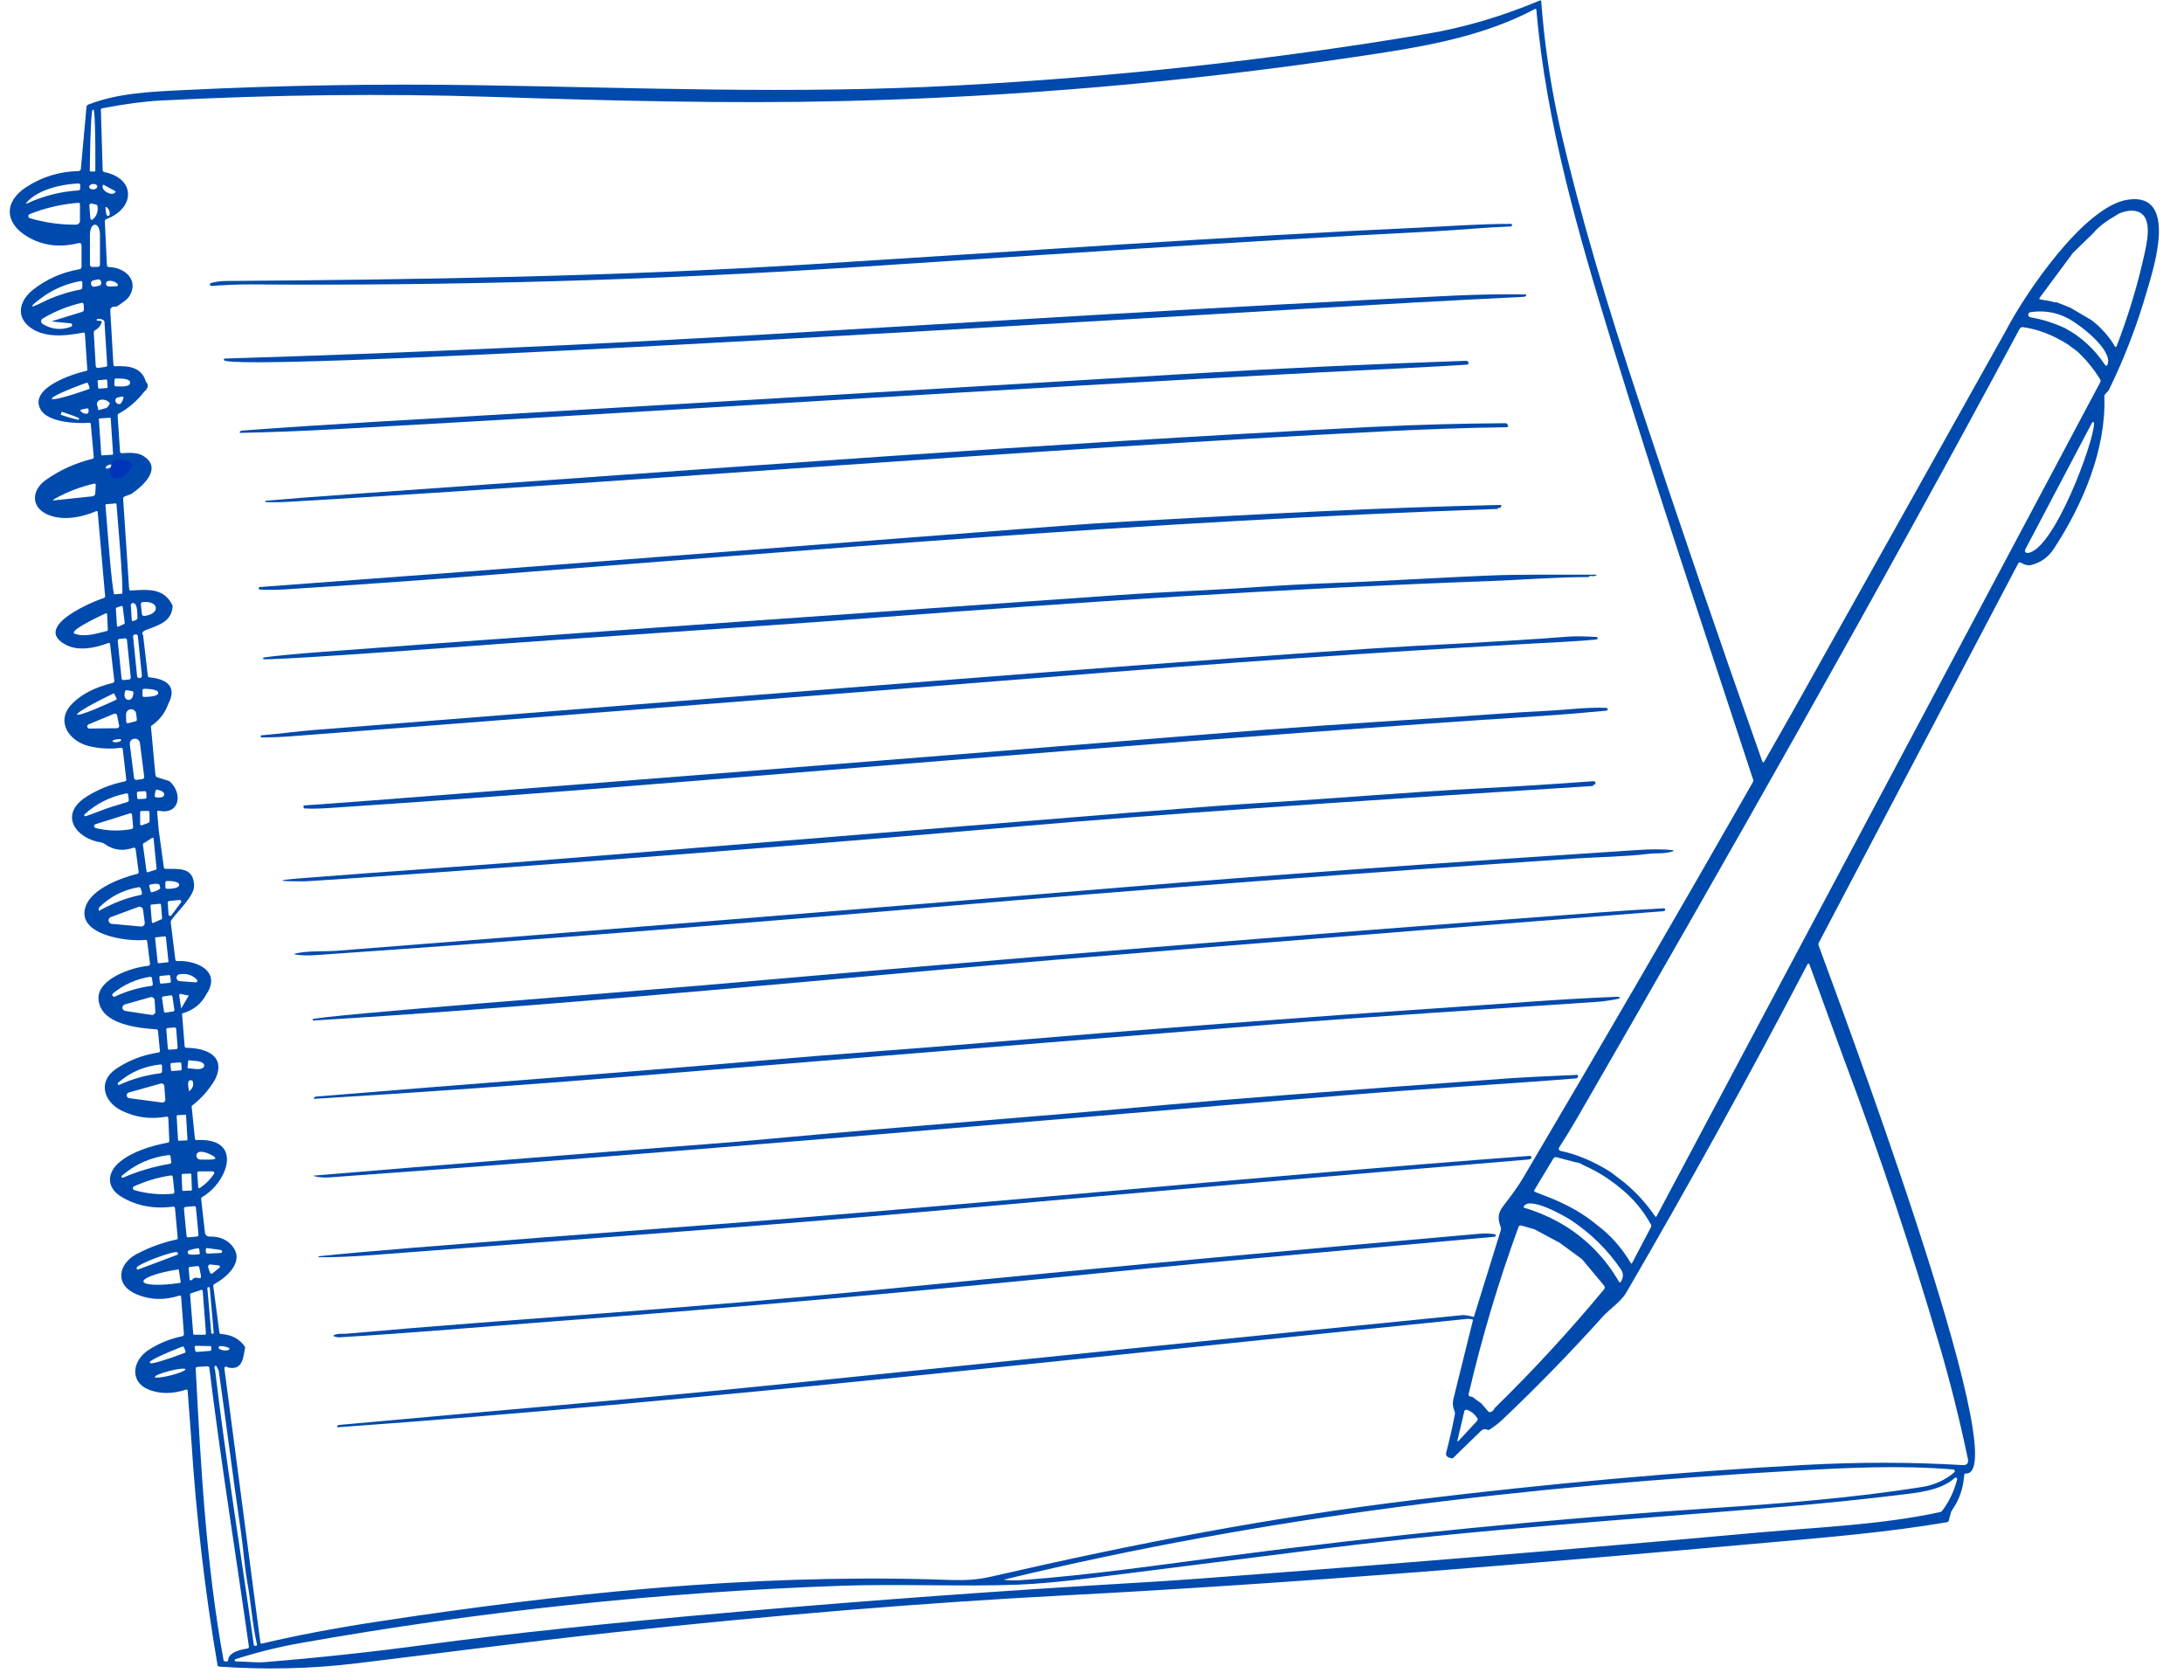 <svg xmlns="http://www.w3.org/2000/svg" xmlns:xlink="http://www.w3.org/1999/xlink" width="368" zoomAndPan="magnify" viewBox="0 0 276 212.25" height="283" preserveAspectRatio="xMidYMid meet" version="1.0"><defs><clipPath id="54d19f69c3"><path d="M 1 0 L 273 0 L 273 210.754 L 1 210.754 Z M 1 0 " clip-rule="nonzero"/></clipPath><clipPath id="67ffebf277"><path d="M 13.922 58.035 L 16.781 58.035 L 16.781 60.465 L 13.922 60.465 Z M 13.922 58.035 " clip-rule="nonzero"/></clipPath><clipPath id="d0ed1471d4"><path d="M 16.781 58.867 C 15.508 60.887 14.312 60.512 14.016 60.137 C 13.789 59.691 14.016 58.492 14.387 58.195 C 14.762 57.82 16.406 58.27 16.406 58.27 " clip-rule="nonzero"/></clipPath></defs><g clip-path="url(#54d19f69c3)"><path fill="#004aad" d="M 268.855 25.238 C 263.383 26.105 255.938 37.059 253.461 41.84 L 226.535 89.941 L 222.98 96.191 C 222.867 96.395 222.77 96.387 222.691 96.168 C 217.352 81.086 212.152 65.902 207.098 50.609 C 203.164 38.695 199.77 27.566 197.082 15.855 C 195.934 10.668 195.164 5.449 194.773 0.195 C 194.766 0.059 194.695 0.02 194.574 0.07 C 189.805 2.078 185.016 3.484 180.207 4.297 C 160.895 7.547 141.141 9.715 120.938 10.801 C 99.957 11.926 80.363 11.062 60.09 10.762 C 47.801 10.574 35.52 10.781 23.246 11.383 C 18.852 11.594 14.895 11.77 11.176 13.207 C 11.023 13.266 10.938 13.375 10.926 13.539 L 10.219 21.34 C 10.203 21.5 10.07 21.621 9.914 21.621 C 7.523 21.668 5.324 22.34 3.32 23.641 C 0.48 25.48 0.555 28.18 3.469 29.91 C 5.379 31.039 7.512 31.312 9.875 30.73 C 10.16 30.66 10.305 30.773 10.305 31.07 L 10.305 33.727 C 10.305 33.871 10.203 33.992 10.059 34.016 C 7.863 34.402 5.914 35.258 4.211 36.582 C 2.637 37.809 1.906 39.754 3.617 41.215 C 5.434 42.762 8.234 42.469 10.535 42.031 C 10.656 42.008 10.723 42.059 10.73 42.188 L 11.035 46.691 C 11.043 46.789 10.996 46.852 10.898 46.871 C 9.273 47.223 3.605 49.02 5.125 51.742 C 6.062 53.406 9.727 53.555 11.273 53.422 C 11.395 53.414 11.465 53.469 11.473 53.594 L 11.848 57.73 C 11.863 57.867 11.801 57.953 11.668 57.988 C 9.52 58.512 7.551 59.406 5.766 60.672 C 4.039 61.898 3.875 63.957 5.832 64.938 C 7.695 65.867 10.191 65.438 12.145 64.602 C 12.266 64.543 12.336 64.586 12.348 64.723 L 13.285 75.332 C 13.297 75.445 13.246 75.52 13.137 75.559 C 11.816 75.98 3.961 79.199 8.328 81.484 C 9.902 82.305 11.895 81.926 13.652 81.27 C 13.809 81.211 13.895 81.266 13.914 81.43 L 14.445 86.016 C 14.461 86.168 14.395 86.262 14.246 86.301 C 12.004 86.848 10.293 87.727 9.113 88.93 C 6.973 91.109 8.684 93.641 11.199 94.273 C 12.531 94.605 13.895 94.68 15.289 94.496 C 15.289 94.496 15.293 94.496 15.293 94.496 C 15.402 94.484 15.5 94.559 15.512 94.664 L 15.957 98.508 C 15.973 98.621 15.898 98.723 15.789 98.742 C 14.055 99.086 12.441 99.727 10.949 100.664 C 7.348 102.922 9.582 106 12.809 106.465 C 12.945 106.488 13.074 106.539 13.184 106.621 C 14.297 107.43 15.516 107.602 16.84 107.133 C 16.852 107.125 16.871 107.121 16.887 107.117 C 17.008 107.102 17.121 107.191 17.141 107.312 L 17.523 110.176 C 17.539 110.312 17.48 110.395 17.352 110.426 C 15.254 110.949 11.781 112.262 10.898 114.352 C 9.332 118.09 16.023 119.047 18.348 118.773 C 18.504 118.754 18.59 118.824 18.609 118.98 L 18.953 121.77 C 18.973 121.938 18.898 122.031 18.73 122.047 C 16.523 122.262 12.246 123.758 12.449 126.289 C 12.695 129.465 17.469 129.922 19.781 130.078 C 19.875 130.086 19.953 130.16 19.965 130.258 L 20.207 132.785 C 20.219 132.891 20.145 132.98 20.039 133 C 18.031 133.312 16.238 134.004 14.656 135.078 C 12.289 136.688 13.137 139.273 15.387 140.359 C 17.168 141.219 19.043 141.473 21.012 141.113 C 21.176 141.086 21.262 141.152 21.27 141.316 L 21.395 144.137 C 21.402 144.281 21.336 144.367 21.195 144.398 C 19.199 144.766 16.828 145.484 15.215 146.762 C 13.504 148.117 13.352 150.066 15.387 151.266 C 17.316 152.402 19.484 152.805 21.887 152.477 C 21.891 152.477 21.895 152.477 21.895 152.477 C 22.008 152.465 22.105 152.547 22.113 152.66 L 22.457 156.406 C 22.473 156.531 22.414 156.609 22.293 156.637 C 20.543 157.016 18.875 157.625 17.289 158.461 C 14.895 159.723 14.465 162.383 17.242 163.555 C 18.957 164.277 20.758 164.336 22.645 163.73 C 22.793 163.684 22.875 163.738 22.891 163.898 L 23.242 168.586 C 23.25 168.719 23.16 168.84 23.023 168.867 C 21.543 169.156 20.137 169.723 18.809 170.57 C 16.676 171.934 16.293 174.73 19 175.684 C 20.355 176.164 21.855 176.141 23.496 175.613 C 23.633 175.57 23.707 175.621 23.715 175.762 L 24.168 181.82 C 24.785 191.551 25.891 201.078 27.488 210.406 C 27.508 210.531 27.578 210.594 27.703 210.605 C 33.547 211.023 39.371 210.883 45.176 210.18 C 55.875 208.879 66.57 207.469 77.289 206.309 C 97.625 204.105 116.695 202.539 134.504 201.609 C 164.223 200.055 193.836 197.574 223.477 194.93 C 230.992 194.262 238.605 193.629 246.043 192.359 C 246.168 192.336 246.25 192.262 246.281 192.137 L 246.512 191.246 C 246.547 191.09 246.609 190.949 246.699 190.82 C 247.613 189.504 248.117 188.035 248.219 186.418 C 248.227 186.27 248.305 186.199 248.453 186.203 C 254.949 186.402 231.703 124.652 229.824 119.473 C 229.785 119.359 229.793 119.238 229.848 119.133 L 255.043 71.211 C 255.129 71.047 255.25 71.012 255.402 71.113 C 255.691 71.293 256.004 71.398 256.348 71.43 C 256.461 71.438 256.574 71.43 256.684 71.402 C 257.895 71.102 258.859 70.406 259.57 69.324 C 263.234 63.711 266.164 56.781 265.934 50.148 C 265.93 50.012 265.969 49.895 266.055 49.789 C 266.203 49.609 266.414 49.469 266.516 49.258 C 268.492 45.211 270.098 41.02 271.34 36.684 C 272.148 33.945 275.312 24.215 268.863 25.242 Z M 5.047 29.523 C 5.059 29.535 5.078 29.547 5.105 29.559 C 5.078 29.547 5.059 29.535 5.047 29.523 Z M 6.082 29.75 C 5.934 29.734 5.793 29.715 5.668 29.695 C 5.539 29.672 5.426 29.648 5.328 29.625 C 5.426 29.648 5.539 29.672 5.668 29.695 C 5.793 29.715 5.934 29.734 6.082 29.75 Z M 6.504 29.785 C 6.566 29.785 6.629 29.789 6.688 29.789 C 6.629 29.789 6.566 29.785 6.504 29.785 Z M 6.113 29.469 C 5.598 29.41 5.156 29.414 5.051 29.469 C 5.156 29.414 5.594 29.41 6.113 29.469 C 6.707 29.531 7.18 29.645 7.172 29.723 C 7.18 29.645 6.707 29.531 6.113 29.469 Z M 10.105 27.898 C 10.105 28.164 9.891 28.383 9.625 28.387 C 7.625 28.41 5.676 28.137 3.762 27.566 C 3.688 27.543 3.625 27.484 3.594 27.41 C 3.539 27.273 3.605 27.117 3.738 27.062 C 5.715 26.273 7.766 25.797 9.891 25.629 C 10.035 25.621 10.105 25.688 10.105 25.828 Z M 10.133 23.828 C 10.129 23.953 10.031 24.055 9.906 24.062 C 7.656 24.207 5.512 24.746 3.473 25.684 C 3.25 25.789 3.219 25.75 3.383 25.562 C 4.801 23.953 7.754 23.277 9.883 23.184 C 10.059 23.176 10.141 23.262 10.141 23.438 Z M 5.059 37.777 C 6.578 36.613 8.281 35.863 10.164 35.52 C 10.324 35.488 10.402 35.559 10.402 35.719 L 10.402 36.309 C 10.402 36.465 10.324 36.559 10.168 36.59 C 8.477 36.91 6.867 37.449 5.332 38.211 C 3.723 39.016 3.629 38.867 5.059 37.773 Z M 10.375 39.414 L 6.738 40.535 C 6.559 40.59 6.562 40.625 6.75 40.645 L 8.918 40.859 C 9.008 40.863 9.082 40.926 9.113 41.008 C 9.148 41.125 9.09 41.25 8.973 41.289 C 7.703 41.758 6.504 41.637 5.375 40.922 C 5.324 40.887 5.281 40.844 5.25 40.789 C 5.141 40.602 5.203 40.363 5.387 40.254 C 6.922 39.344 8.555 38.684 10.293 38.277 C 10.469 38.238 10.562 38.309 10.57 38.488 L 10.609 39.078 C 10.617 39.23 10.52 39.371 10.375 39.418 Z M 11.715 27.727 C 11.684 27.754 11.648 27.766 11.609 27.77 C 11.512 27.777 11.426 27.703 11.418 27.605 L 11.293 25.996 C 11.285 25.852 11.348 25.762 11.492 25.727 C 11.617 25.699 11.723 25.723 11.809 25.797 C 11.91 25.797 12.008 25.809 12.105 25.832 C 12.242 25.875 12.32 25.969 12.332 26.109 C 12.41 26.777 12.203 27.316 11.715 27.727 Z M 11.348 21.496 C 11.348 21.496 11.348 21.488 11.348 21.48 C 11.387 17.27 11.547 13.859 11.707 13.871 L 11.82 13.871 C 11.98 13.883 12.082 17.297 12.047 21.504 L 12.047 21.582 C 12.047 21.582 12.047 21.582 12.047 21.586 C 12.043 21.637 12 21.676 11.949 21.676 L 11.441 21.668 C 11.391 21.668 11.352 21.625 11.352 21.574 L 11.352 21.5 Z M 11.754 23.246 C 12.039 23.219 12.277 23.355 12.297 23.547 C 12.312 23.738 12.098 23.914 11.812 23.938 C 11.531 23.961 11.289 23.824 11.273 23.637 C 11.254 23.445 11.473 23.27 11.754 23.246 Z M 9.957 53.031 C 9.938 53.098 8.965 52.84 7.785 52.453 L 7.734 52.434 C 7.695 52.422 7.676 52.387 7.688 52.348 L 7.77 52.098 C 7.781 52.059 7.824 52.039 7.859 52.051 L 7.91 52.07 L 7.922 52.074 C 9.102 52.457 10.031 52.816 10.004 52.879 L 9.957 53.027 Z M 11.191 52.016 C 11.191 52.027 11.191 52.031 11.191 52.043 C 11.18 52.195 11.043 52.309 10.887 52.293 C 10.668 52.273 10.469 52.195 10.285 52.051 C 10.09 51.891 10.117 51.785 10.367 51.738 L 10.977 51.613 C 11.121 51.586 11.191 51.645 11.191 51.789 L 11.191 52.02 Z M 11.215 49.172 L 11.156 49.195 C 8.688 50.078 6.629 50.621 6.547 50.406 L 6.539 50.383 C 6.477 50.16 8.41 49.273 10.867 48.395 L 10.926 48.371 C 10.926 48.371 10.93 48.371 10.93 48.371 C 11.012 48.344 11.105 48.387 11.137 48.473 L 11.312 48.969 C 11.344 49.055 11.297 49.145 11.215 49.176 Z M 11.367 33.457 L 11.367 29.68 C 11.367 28.973 11.625 28.402 11.945 28.402 L 12.055 28.402 C 12.375 28.402 12.633 28.977 12.633 29.68 L 12.633 33.457 C 12.633 33.609 12.508 33.73 12.359 33.73 L 11.641 33.73 C 11.488 33.73 11.367 33.609 11.367 33.457 Z M 11.527 35.969 L 11.504 35.859 C 11.461 35.672 11.582 35.484 11.77 35.441 L 12.355 35.309 C 12.547 35.266 12.734 35.387 12.777 35.578 L 12.801 35.684 C 12.844 35.875 12.723 36.062 12.531 36.105 L 11.945 36.234 C 11.758 36.277 11.57 36.156 11.527 35.969 Z M 13.582 24.34 L 13.492 24.293 C 13.074 24.066 12.855 23.664 13.004 23.398 L 13.012 23.379 C 13.031 23.348 13.07 23.336 13.102 23.355 L 14.582 24.16 C 14.613 24.18 14.625 24.219 14.605 24.254 L 14.598 24.27 C 14.449 24.535 13.996 24.57 13.582 24.34 Z M 13.863 27.102 C 13.852 27.188 13.789 27.254 13.707 27.273 C 13.598 27.301 13.484 27.23 13.457 27.121 C 13.391 26.852 13.352 26.59 13.332 26.34 C 13.316 26.129 13.387 26.094 13.547 26.238 C 13.797 26.473 13.902 26.762 13.863 27.102 Z M 12.957 38.156 C 12.961 38.133 12.957 38.113 12.957 38.09 C 12.957 38.113 12.961 38.133 12.957 38.156 Z M 12.852 37.887 C 12.863 37.898 12.879 37.906 12.891 37.922 C 12.895 37.926 12.895 37.93 12.898 37.934 C 12.887 37.914 12.867 37.902 12.852 37.887 Z M 12.93 37.988 C 12.938 38.004 12.945 38.02 12.949 38.039 C 12.945 38.02 12.938 38.008 12.93 37.988 Z M 12.938 38.219 C 12.934 38.234 12.93 38.246 12.926 38.258 C 12.93 38.246 12.934 38.23 12.938 38.219 Z M 12.715 37.82 C 12.754 37.824 12.789 37.84 12.82 37.859 C 12.789 37.84 12.754 37.824 12.715 37.82 Z M 11.859 59.422 C 11.859 59.402 11.859 59.383 11.855 59.363 C 11.859 59.383 11.863 59.402 11.859 59.422 Z M 11.832 59.312 C 11.836 59.324 11.844 59.332 11.848 59.34 C 11.844 59.332 11.84 59.324 11.832 59.312 Z M 11.855 59.445 C 11.852 59.469 11.84 59.496 11.824 59.516 C 11.84 59.496 11.852 59.469 11.855 59.445 Z M 11.812 59.289 C 11.812 59.289 11.801 59.277 11.793 59.273 C 11.797 59.277 11.801 59.277 11.805 59.281 C 11.809 59.281 11.809 59.285 11.812 59.289 Z M 11.738 59.246 C 11.738 59.246 11.727 59.242 11.719 59.242 C 11.727 59.242 11.73 59.246 11.738 59.246 Z M 7.449 60.934 C 7.422 60.941 7.402 60.961 7.387 60.984 C 7.402 60.961 7.422 60.941 7.449 60.934 Z M 7.383 60.996 C 7.363 61.023 7.363 61.055 7.367 61.082 C 7.363 61.051 7.367 61.02 7.383 60.996 Z M 7.43 61.172 C 7.402 61.156 7.383 61.133 7.371 61.105 C 7.371 61.102 7.371 61.098 7.371 61.094 C 7.379 61.125 7.398 61.156 7.43 61.172 Z M 12.039 62.363 C 12.027 62.547 11.883 62.695 11.703 62.715 L 6.953 63.219 C 6.645 63.254 6.625 63.195 6.895 63.043 C 8.453 62.172 10.109 61.531 11.855 61.125 C 12.027 61.082 12.109 61.148 12.098 61.324 Z M 12.094 46.211 L 11.852 42.027 C 11.844 41.902 11.914 41.785 12.023 41.73 C 12.414 41.527 12.684 41.215 12.832 40.785 C 12.883 40.641 12.832 40.562 12.68 40.551 L 12.301 40.523 C 12.238 40.523 12.203 40.477 12.215 40.414 C 12.227 40.352 12.289 40.297 12.355 40.297 C 12.582 40.266 12.812 40.312 13.043 40.434 C 13.141 40.484 13.195 40.57 13.203 40.684 L 13.543 46.102 C 13.555 46.254 13.484 46.34 13.336 46.359 L 12.441 46.488 C 12.223 46.523 12.109 46.43 12.094 46.211 Z M 13.395 35.875 C 13.379 35.68 13.527 35.508 13.727 35.496 C 14.16 35.445 14.535 35.574 14.848 35.875 C 14.879 35.906 14.898 35.949 14.898 35.992 C 14.902 36.09 14.832 36.168 14.738 36.172 L 13.777 36.207 C 13.578 36.219 13.41 36.07 13.395 35.875 Z M 13.602 48.918 C 13.609 48.977 13.562 49.027 13.504 49.031 L 12.52 49.113 C 12.461 49.117 12.41 49.07 12.406 49.012 L 12.336 48.152 C 12.332 48.094 12.379 48.043 12.438 48.039 L 13.422 47.961 C 13.48 47.957 13.531 48 13.535 48.059 Z M 12.457 51.824 C 12.422 51.824 12.395 51.789 12.398 51.754 C 12.406 51.621 12.375 51.461 12.297 51.27 C 12.18 50.98 12.289 50.707 12.574 50.578 C 12.957 50.402 13.523 50.543 13.844 50.891 C 13.914 50.973 13.82 51.16 13.566 51.465 C 13.523 51.516 13.473 51.551 13.41 51.566 L 12.48 51.824 C 12.48 51.824 12.465 51.828 12.457 51.824 Z M 12.793 57.449 L 12.496 52.984 C 12.492 52.926 12.539 52.875 12.598 52.875 L 13.879 52.789 C 13.938 52.785 13.992 52.828 13.992 52.887 L 14.289 57.352 C 14.293 57.41 14.25 57.461 14.191 57.465 L 12.906 57.547 C 12.848 57.551 12.797 57.508 12.793 57.449 Z M 13.438 59.199 C 13.422 59.195 13.406 59.184 13.395 59.176 C 13.34 59.129 13.332 59.051 13.379 58.996 C 13.555 58.781 13.785 58.688 14.055 58.711 C 14.203 58.727 14.246 58.797 14.18 58.93 C 14.109 59.062 13.98 59.129 13.785 59.137 C 13.691 59.219 13.574 59.242 13.438 59.199 Z M 14.609 50.766 C 14.512 50.539 14.621 50.305 14.852 50.242 L 15.301 50.133 C 15.586 50.059 15.672 50.16 15.566 50.43 C 15.402 50.844 15.25 51.059 15.117 51.07 C 14.902 51.086 14.691 50.961 14.609 50.766 Z M 15.352 48.836 L 14.633 48.82 C 14.531 48.82 14.449 48.734 14.453 48.633 L 14.469 48.008 C 14.473 47.906 14.555 47.824 14.656 47.824 L 15.375 47.844 C 15.961 47.859 16.43 48.055 16.43 48.277 L 16.422 48.453 C 16.418 48.68 15.938 48.852 15.352 48.836 Z M 13.203 62.094 C 13.211 62.105 13.227 62.109 13.238 62.113 C 13.227 62.109 13.211 62.105 13.203 62.094 Z M 13.277 62.133 C 13.277 62.133 13.273 62.129 13.273 62.129 C 13.297 62.129 13.32 62.125 13.344 62.109 C 13.324 62.125 13.301 62.133 13.277 62.133 Z M 13.492 79.742 C 12.223 80.043 10.68 80.574 9.398 80.062 C 9.367 80.051 9.34 80.02 9.328 79.984 C 9.164 79.445 12.742 77.812 13.305 77.531 C 13.453 77.457 13.531 77.5 13.543 77.668 L 13.625 79.566 C 13.633 79.66 13.586 79.719 13.496 79.742 Z M 14.438 75.102 C 14.324 75.113 14.016 72.391 13.746 69.023 L 13.328 63.812 C 13.32 63.762 13.359 63.719 13.41 63.715 L 14.621 63.617 C 14.672 63.613 14.715 63.648 14.723 63.699 L 15.141 68.91 C 15.41 72.246 15.539 74.969 15.434 75.023 Z M 16.281 59.012 C 16.234 59.02 16.188 59.027 16.141 59.031 C 16.09 59.035 16.039 59.035 15.992 59.035 C 16.039 59.035 16.09 59.035 16.141 59.031 C 16.188 59.027 16.238 59.02 16.281 59.012 Z M 15.988 59.035 C 15.906 59.035 15.832 59.027 15.766 59.016 C 15.832 59.027 15.906 59.035 15.988 59.035 Z M 15.676 58.996 C 15.652 58.988 15.633 58.984 15.613 58.977 C 15.633 58.984 15.652 58.988 15.676 58.996 Z M 15.512 76.699 L 15.762 78.711 C 15.77 78.773 15.734 78.828 15.68 78.855 L 14.973 79.184 C 14.961 79.188 14.945 79.191 14.93 79.195 C 14.855 79.199 14.785 79.145 14.781 79.07 L 14.645 76.918 C 14.641 76.855 14.68 76.801 14.738 76.781 L 15.336 76.582 C 15.344 76.578 15.352 76.578 15.359 76.578 C 15.434 76.566 15.504 76.621 15.516 76.699 Z M 9.746 90.293 C 9.648 90.078 11.68 88.902 14.285 87.664 L 14.34 87.637 C 14.383 87.617 14.434 87.637 14.453 87.68 L 14.746 88.293 C 14.766 88.336 14.746 88.387 14.703 88.41 L 14.648 88.438 C 12.047 89.672 9.852 90.504 9.746 90.293 Z M 11.309 92.066 C 11.191 92.07 11.086 92 11.043 91.895 C 10.984 91.75 11.055 91.59 11.195 91.535 L 14.414 90.199 C 14.434 90.191 14.449 90.184 14.469 90.18 C 14.621 90.152 14.766 90.25 14.793 90.398 L 15.059 91.691 C 15.062 91.711 15.066 91.727 15.066 91.746 C 15.066 91.898 14.945 92.023 14.793 92.023 Z M 15.234 93.648 C 14.961 93.797 14.656 93.836 14.316 93.758 C 14.281 93.746 14.254 93.723 14.242 93.688 C 14.219 93.629 14.246 93.562 14.305 93.543 C 14.586 93.445 14.875 93.395 15.172 93.398 C 15.223 93.398 15.266 93.43 15.289 93.473 C 15.324 93.535 15.297 93.613 15.234 93.648 Z M 15.363 85.738 L 14.879 80.988 C 14.867 80.863 14.957 80.754 15.082 80.742 L 15.797 80.668 C 15.922 80.656 16.031 80.746 16.043 80.871 L 16.527 85.617 C 16.539 85.742 16.449 85.852 16.324 85.863 L 15.609 85.938 C 15.488 85.949 15.375 85.859 15.363 85.738 Z M 15.746 87.703 L 15.793 87.395 C 15.809 87.285 15.914 87.207 16.023 87.223 L 16.695 87.332 C 16.805 87.352 16.879 87.453 16.859 87.562 L 16.812 87.871 C 16.758 88.227 16.496 88.48 16.234 88.441 L 16.121 88.426 C 15.859 88.379 15.691 88.059 15.746 87.703 Z M 17.934 85.406 C 17.945 85.535 17.852 85.652 17.719 85.664 L 17.586 85.68 C 17.457 85.691 17.34 85.598 17.328 85.465 L 16.816 80.441 C 16.805 80.312 16.898 80.195 17.027 80.184 L 17.164 80.168 C 17.293 80.156 17.41 80.25 17.422 80.379 L 17.934 85.402 Z M 17.805 76.371 C 17.789 76.227 17.898 76.094 18.043 76.082 L 18.086 76.078 C 18.918 75.992 19.629 76.289 19.68 76.742 L 19.691 76.852 C 19.738 77.305 19.102 77.746 18.27 77.832 L 18.223 77.836 C 18.074 77.852 17.945 77.746 17.934 77.598 L 17.805 76.375 Z M 17.188 78.34 L 16.883 78.473 C 16.863 78.48 16.844 78.484 16.824 78.488 C 16.73 78.492 16.652 78.422 16.648 78.328 L 16.535 76.488 C 16.535 76.469 16.535 76.449 16.535 76.43 C 16.562 76.277 16.703 76.176 16.852 76.199 C 17.41 76.285 17.336 77.578 17.375 78.035 C 17.387 78.18 17.324 78.285 17.188 78.34 Z M 15.941 91.137 L 15.93 90.289 C 15.922 89.957 16.172 89.668 16.504 89.633 C 16.859 89.594 17.172 89.852 17.211 90.203 L 17.297 90.93 C 17.309 91.027 17.246 91.117 17.152 91.141 L 16.258 91.379 C 16.047 91.434 15.941 91.352 15.941 91.137 Z M 10.684 103.105 C 10.629 103.047 10.633 102.953 10.691 102.898 C 12.184 101.543 13.934 100.668 15.938 100.27 C 16.102 100.238 16.191 100.305 16.211 100.473 L 16.273 101.062 C 16.289 101.215 16.223 101.316 16.078 101.359 C 14.82 101.746 13.758 102.023 12.391 102.574 C 11.93 102.758 11.41 102.949 10.836 103.141 C 10.781 103.16 10.723 103.145 10.684 103.105 Z M 16.586 104.777 C 15.074 105.047 13.574 105.004 12.094 104.641 C 12.004 104.621 11.934 104.555 11.906 104.465 C 11.867 104.328 11.945 104.188 12.078 104.152 L 16.383 102.793 C 16.57 102.734 16.672 102.801 16.688 102.996 L 16.82 104.465 C 16.836 104.641 16.758 104.742 16.586 104.777 Z M 16.941 98.309 L 16.406 94.086 C 16.363 93.73 16.586 93.41 16.91 93.367 L 17.023 93.352 C 17.348 93.312 17.645 93.57 17.688 93.926 L 18.223 98.145 C 18.242 98.301 18.133 98.438 17.977 98.457 L 17.25 98.551 C 17.098 98.566 16.957 98.461 16.938 98.309 Z M 18.891 102.668 L 18.902 103.723 C 18.906 103.859 18.844 103.949 18.719 103.996 L 17.914 104.293 C 17.898 104.301 17.879 104.301 17.859 104.301 C 17.777 104.301 17.707 104.234 17.711 104.152 L 17.711 102.672 C 17.711 102.539 17.777 102.477 17.906 102.477 L 18.695 102.477 C 18.824 102.477 18.891 102.539 18.891 102.668 Z M 19.984 87.633 C 19.984 87.875 19.219 88.07 18.281 88.07 L 18.195 88.07 C 18.09 88.07 18.008 87.984 18.008 87.883 L 18.008 87.227 C 18.008 87.125 18.09 87.043 18.195 87.043 L 18.281 87.043 C 19.219 87.043 19.984 87.238 19.984 87.48 Z M 17.336 100.805 L 17.305 100.223 C 17.297 100.117 17.375 100.031 17.48 100.027 L 18.293 99.98 C 18.395 99.977 18.48 100.055 18.488 100.156 L 18.52 100.742 C 18.523 100.844 18.445 100.934 18.344 100.938 L 17.531 100.98 C 17.43 100.988 17.34 100.906 17.336 100.805 Z M 12.512 115.102 C 12.504 115.102 12.496 115.098 12.496 115.09 L 12.477 114.945 C 12.457 114.828 12.5 114.707 12.586 114.621 C 13.953 113.285 15.586 112.453 17.488 112.117 C 17.652 112.09 17.754 112.152 17.797 112.312 L 17.93 112.77 C 17.977 112.957 17.91 113.066 17.723 113.105 C 15.973 113.465 14.238 114.129 12.52 115.102 C 12.516 115.102 12.516 115.105 12.512 115.105 Z M 17.809 117.082 L 14.121 116.746 C 13.949 116.73 13.805 116.617 13.746 116.453 C 13.66 116.223 13.781 115.969 14.012 115.887 L 17.484 114.605 C 17.516 114.594 17.547 114.586 17.578 114.582 C 17.82 114.551 18.043 114.719 18.074 114.965 L 18.289 116.582 C 18.293 116.617 18.293 116.652 18.293 116.684 C 18.27 116.93 18.051 117.105 17.809 117.082 Z M 18.66 110.23 C 18.594 110.238 18.531 110.191 18.52 110.125 L 18.055 106.719 C 18.047 106.672 18.07 106.625 18.109 106.598 L 19.219 105.883 C 19.234 105.871 19.254 105.863 19.273 105.863 C 19.34 105.855 19.398 105.902 19.41 105.969 L 19.789 109.77 C 19.793 109.828 19.758 109.883 19.703 109.902 L 18.68 110.227 C 18.68 110.227 18.664 110.227 18.66 110.23 Z M 19.547 100.547 L 19.652 99.945 C 19.668 99.844 19.762 99.777 19.859 99.793 L 19.895 99.801 C 20.414 99.891 20.797 100.16 20.758 100.406 L 20.746 100.477 C 20.703 100.723 20.246 100.848 19.727 100.758 L 19.699 100.75 C 19.602 100.734 19.535 100.641 19.551 100.543 Z M 18.859 111.957 C 18.859 111.957 18.859 111.953 18.859 111.953 C 18.844 111.875 18.895 111.797 18.973 111.781 L 19.012 111.773 C 19.605 111.633 20.121 111.66 20.16 111.832 L 20.246 112.176 C 20.285 112.344 19.836 112.598 19.242 112.738 L 19.195 112.75 C 19.117 112.77 19.039 112.719 19.023 112.641 Z M 20.344 114.316 L 20.484 116.043 C 20.488 116.094 20.461 116.145 20.414 116.164 L 19.367 116.625 C 19.352 116.629 19.34 116.637 19.324 116.637 C 19.254 116.641 19.195 116.59 19.191 116.523 L 19.02 114.445 C 19.012 114.375 19.062 114.316 19.129 114.312 L 20.207 114.207 C 20.277 114.203 20.336 114.254 20.344 114.32 Z M 14.238 125.863 C 14.16 125.758 14.18 125.609 14.285 125.527 C 15.645 124.418 17.203 123.719 18.965 123.434 C 19.078 123.418 19.184 123.496 19.199 123.609 L 19.312 124.34 C 19.312 124.34 19.312 124.344 19.312 124.348 C 19.324 124.465 19.242 124.57 19.125 124.586 C 17.527 124.801 15.996 125.25 14.539 125.93 C 14.434 125.98 14.309 125.953 14.238 125.859 Z M 19.629 127.902 C 19.594 128.133 19.375 128.289 19.145 128.254 L 15.828 127.75 C 15.664 127.723 15.527 127.605 15.484 127.441 C 15.422 127.219 15.559 126.984 15.781 126.922 L 19.008 126.016 C 19.035 126.004 19.066 126 19.098 126 C 19.332 125.988 19.531 126.164 19.543 126.398 L 19.629 127.812 C 19.633 127.844 19.629 127.871 19.625 127.902 Z M 19.93 121.633 L 19.602 118.562 C 19.594 118.504 19.637 118.453 19.691 118.449 L 20.848 118.324 C 20.902 118.32 20.953 118.359 20.961 118.418 L 21.289 121.488 C 21.297 121.543 21.254 121.598 21.199 121.602 L 20.043 121.727 C 19.988 121.73 19.938 121.691 19.93 121.633 Z M 22.637 111.863 C 22.637 112.109 22.059 112.309 21.355 112.312 L 21.082 112.312 C 20.98 112.312 20.898 112.23 20.898 112.129 L 20.898 111.516 C 20.898 111.414 20.98 111.332 21.082 111.332 L 21.359 111.332 C 22.07 111.332 22.641 111.535 22.637 111.781 Z M 22.684 113.727 C 22.73 113.723 22.781 113.734 22.82 113.766 C 22.91 113.832 22.93 113.957 22.863 114.047 L 21.66 115.668 C 21.621 115.715 21.566 115.746 21.504 115.75 C 21.395 115.754 21.301 115.668 21.297 115.559 L 21.199 114.07 C 21.191 113.965 21.273 113.871 21.383 113.859 L 22.68 113.727 Z M 20.203 124.156 L 20.141 123.504 C 20.133 123.414 20.199 123.336 20.285 123.328 L 21.348 123.223 C 21.438 123.215 21.516 123.281 21.523 123.367 L 21.59 124.023 C 21.598 124.109 21.531 124.191 21.441 124.199 L 20.383 124.301 C 20.293 124.309 20.211 124.246 20.203 124.156 Z M 15.098 137.082 C 15.031 137.117 14.949 137.098 14.902 137.039 C 14.852 136.973 14.863 136.875 14.93 136.82 C 16.453 135.496 18.23 134.73 20.262 134.516 C 20.406 134.5 20.477 134.562 20.477 134.711 L 20.477 135.352 C 20.477 135.52 20.395 135.613 20.234 135.633 C 18.445 135.855 16.734 136.34 15.102 137.082 Z M 20.887 139.012 C 20.859 139.211 20.676 139.352 20.477 139.324 L 16.316 138.77 C 16.18 138.75 16.062 138.652 16.023 138.516 C 15.965 138.324 16.074 138.125 16.266 138.062 L 20.305 136.926 C 20.328 136.918 20.352 136.914 20.379 136.914 C 20.578 136.898 20.754 137.051 20.766 137.25 L 20.891 138.938 C 20.891 138.965 20.891 138.988 20.887 139.012 Z M 20.926 127.961 C 20.824 127.977 20.734 127.906 20.719 127.805 L 20.473 126.125 C 20.457 126.027 20.523 125.934 20.625 125.918 L 21.586 125.777 C 21.684 125.762 21.777 125.832 21.793 125.93 L 22.039 127.613 C 22.055 127.711 21.984 127.805 21.887 127.816 Z M 21.207 132.473 L 21.016 130.117 C 21.008 130.008 21.086 129.918 21.195 129.906 L 22.055 129.84 C 22.16 129.832 22.254 129.91 22.262 130.016 L 22.449 132.371 C 22.461 132.48 22.379 132.57 22.273 132.578 L 21.414 132.648 C 21.309 132.656 21.215 132.578 21.207 132.473 Z M 22.82 135.262 L 21.773 135.34 C 21.684 135.344 21.609 135.281 21.602 135.195 L 21.547 134.5 C 21.543 134.414 21.605 134.34 21.695 134.332 L 22.742 134.25 C 22.828 134.246 22.906 134.309 22.914 134.398 L 22.965 135.09 C 22.973 135.176 22.906 135.254 22.82 135.262 Z M 22.652 125.801 C 22.629 125.637 22.699 125.57 22.863 125.605 L 23.859 125.812 L 22.891 127.438 Z M 24.73 124.137 L 22.727 123.988 C 22.516 123.98 22.34 123.816 22.312 123.605 C 22.281 123.367 22.453 123.145 22.691 123.117 C 23.586 122.977 24.316 123.207 24.887 123.805 C 24.926 123.844 24.945 123.902 24.938 123.957 C 24.93 124.066 24.84 124.145 24.73 124.137 Z M 15.391 148.781 C 15.336 148.719 15.344 148.625 15.406 148.574 C 17.102 147.105 19.074 146.234 21.324 145.961 C 21.461 145.945 21.539 146.008 21.555 146.145 L 21.637 146.82 C 21.656 146.965 21.59 147.051 21.441 147.074 C 19.41 147.422 17.453 148 15.559 148.816 C 15.5 148.844 15.43 148.828 15.391 148.777 Z M 21.828 150.852 C 20.172 151.004 18.551 150.852 16.969 150.395 C 16.898 150.375 16.84 150.324 16.809 150.258 C 16.75 150.129 16.805 149.977 16.934 149.918 C 18.414 149.242 19.953 148.785 21.551 148.547 C 21.723 148.52 21.82 148.59 21.84 148.762 L 22.035 150.602 C 22.051 150.754 21.98 150.836 21.828 150.852 Z M 22.008 138.938 C 21.953 138.941 21.902 138.898 21.902 138.84 L 21.773 136.895 C 21.773 136.867 21.781 136.84 21.801 136.82 C 21.781 136.84 21.773 136.863 21.773 136.895 L 21.902 138.84 C 21.902 138.898 21.953 138.941 22.008 138.938 L 23.059 138.871 C 23.113 138.867 23.156 138.816 23.152 138.762 L 23.027 136.812 L 23.152 138.762 C 23.156 138.816 23.113 138.867 23.059 138.871 Z M 22.324 141.039 C 22.324 140.98 22.367 140.93 22.426 140.926 L 23.402 140.871 C 23.461 140.867 23.516 140.914 23.516 140.973 L 23.691 143.992 C 23.695 144.051 23.648 144.102 23.59 144.105 L 22.613 144.16 C 22.555 144.164 22.504 144.121 22.5 144.062 Z M 23.91 137.902 C 23.633 136.789 23.77 136.34 24.324 136.562 C 24.531 137.059 24.391 137.504 23.91 137.902 Z M 22.684 146.137 C 22.672 146.172 22.656 146.203 22.648 146.238 C 22.656 146.203 22.672 146.172 22.684 146.137 Z M 22.656 146.453 C 22.648 146.414 22.652 146.375 22.652 146.34 C 22.652 146.375 22.648 146.414 22.656 146.453 Z M 22.715 146.047 C 22.734 146.016 22.762 145.996 22.785 145.969 C 22.762 145.996 22.734 146.016 22.715 146.047 Z M 23.977 145.934 C 23.984 145.945 23.988 145.957 23.996 145.969 C 23.988 145.957 23.984 145.945 23.977 145.934 Z M 24.027 146.027 C 24.031 146.039 24.035 146.055 24.043 146.07 C 24.039 146.055 24.031 146.039 24.027 146.027 Z M 23.934 145.883 C 23.926 145.875 23.918 145.863 23.91 145.855 C 23.918 145.863 23.926 145.875 23.934 145.883 Z M 25.797 134.734 C 25.77 134.984 25.316 135.145 24.789 135.094 L 23.777 134.996 C 23.727 134.992 23.691 134.949 23.699 134.898 L 23.781 134.066 C 23.785 134.016 23.828 133.98 23.879 133.988 L 24.891 134.086 C 24.891 134.086 24.895 134.086 24.898 134.086 C 25.426 134.141 25.832 134.387 25.805 134.641 Z M 23.77 145.762 C 23.762 145.758 23.75 145.75 23.742 145.746 C 23.75 145.75 23.762 145.754 23.77 145.762 Z M 23.855 145.812 C 23.848 145.809 23.84 145.797 23.832 145.793 C 23.84 145.797 23.848 145.805 23.855 145.812 Z M 23.645 145.715 C 23.656 145.719 23.664 145.723 23.672 145.727 C 23.664 145.723 23.656 145.719 23.645 145.715 Z M 23.441 145.719 C 23.453 145.715 23.465 145.715 23.477 145.715 C 23.465 145.715 23.453 145.715 23.438 145.719 Z M 23.543 145.707 C 23.559 145.707 23.57 145.711 23.582 145.711 C 23.57 145.711 23.559 145.707 23.543 145.707 Z M 22.945 145.855 C 22.914 145.871 22.875 145.879 22.848 145.902 C 22.875 145.879 22.914 145.871 22.945 145.855 Z M 17.324 160.395 L 17.258 160.219 C 17.195 160.055 18.281 159.5 19.68 158.973 L 19.789 158.93 C 19.789 158.93 19.789 158.93 19.793 158.93 C 21.191 158.402 22.375 158.109 22.434 158.27 L 22.5 158.449 C 22.5 158.449 22.5 158.449 22.5 158.453 C 22.516 158.492 22.496 158.535 22.457 158.547 L 17.418 160.441 C 17.383 160.453 17.34 160.434 17.324 160.398 Z M 22.758 162.117 L 22.695 162.125 C 20.246 162.496 18.207 162.418 18.129 161.949 C 18.055 161.48 19.984 160.801 22.438 160.43 L 22.5 160.422 C 22.551 160.414 22.598 160.449 22.605 160.496 L 22.832 162.016 C 22.84 162.062 22.809 162.109 22.758 162.117 Z M 23.133 150.492 C 23.078 150.492 23.031 150.449 23.027 150.395 L 22.953 148.449 C 22.953 148.395 22.996 148.348 23.055 148.344 L 24.074 148.305 C 24.129 148.305 24.176 148.348 24.18 148.406 L 24.25 150.348 C 24.254 150.406 24.207 150.453 24.152 150.453 Z M 21.574 173.805 C 20.504 174.074 19.605 174.168 19.566 174.012 C 19.527 173.855 20.363 173.508 21.43 173.238 C 22.496 172.969 23.395 172.875 23.438 173.031 C 23.477 173.188 22.641 173.535 21.574 173.805 Z M 23.344 170.961 L 23.277 170.984 C 20.98 171.867 19.059 172.43 18.973 172.246 L 18.934 172.145 C 18.934 172.145 18.934 172.141 18.934 172.141 C 18.859 171.953 20.668 171.082 22.973 170.195 L 23.039 170.172 C 23.125 170.141 23.227 170.184 23.258 170.27 L 23.438 170.742 C 23.473 170.828 23.434 170.93 23.344 170.965 Z M 23.574 156.18 L 23.246 152.75 C 23.234 152.637 23.316 152.535 23.43 152.523 L 24.531 152.418 C 24.645 152.406 24.746 152.488 24.758 152.602 L 25.086 156.031 C 25.098 156.145 25.016 156.246 24.902 156.258 L 23.801 156.363 C 23.688 156.375 23.586 156.293 23.574 156.18 Z M 26.418 146.539 L 25.305 146.539 C 25.055 146.535 24.852 146.352 24.82 146.105 C 24.785 145.836 24.977 145.59 25.246 145.555 C 25.598 145.512 26.039 145.621 26.57 145.879 C 27.477 146.32 27.426 146.539 26.418 146.539 Z M 27.051 148.332 C 26.582 149.039 25.992 149.633 25.281 150.105 C 25.137 150.203 25.059 150.164 25.047 149.992 L 24.934 148.266 C 24.926 148.105 25 148.023 25.164 148.023 L 26.883 148.023 C 26.922 148.023 26.957 148.035 26.992 148.055 C 27.082 148.117 27.109 148.242 27.047 148.336 Z M 23.75 158.391 L 23.723 158.184 C 23.703 158.027 24.266 157.836 24.973 157.75 L 25.047 157.742 C 25.109 157.734 25.168 157.781 25.176 157.844 L 25.246 158.379 C 25.25 158.441 25.207 158.5 25.141 158.508 L 25.07 158.516 C 24.363 158.602 23.77 158.547 23.75 158.391 Z M 23.844 160.297 C 23.836 160.18 23.891 160.113 24.008 160.098 L 24.934 159.996 C 25.078 159.977 25.164 160.043 25.191 160.188 L 25.391 161.176 C 25.449 161.488 25.332 161.594 25.027 161.5 C 24.715 161.398 24.461 161.48 24.262 161.738 C 24.23 161.773 24.191 161.797 24.145 161.801 C 24.051 161.809 23.969 161.742 23.961 161.648 Z M 24.418 168.539 L 24.02 163.578 C 24.016 163.516 24.055 163.457 24.113 163.438 L 25.438 163 C 25.449 163 25.461 162.996 25.469 162.996 C 25.543 162.988 25.609 163.047 25.617 163.125 L 26.027 168.516 C 26.027 168.516 26.027 168.527 26.027 168.527 C 26.027 168.605 25.965 168.668 25.887 168.668 L 24.555 168.668 C 24.484 168.668 24.426 168.613 24.418 168.539 Z M 26.527 160.797 L 26.312 160.16 C 26.297 160.117 26.293 160.074 26.297 160.027 C 26.316 159.875 26.457 159.77 26.609 159.789 L 27.648 159.91 C 27.688 159.918 27.727 159.938 27.754 159.969 C 27.812 160.039 27.801 160.145 27.73 160.203 L 26.875 160.895 C 26.711 161.023 26.598 160.992 26.531 160.797 Z M 27.004 168.418 C 27.012 168.477 26.969 168.527 26.91 168.531 L 26.816 168.543 C 26.758 168.547 26.703 168.504 26.699 168.445 L 26.203 162.777 C 26.199 162.719 26.242 162.668 26.301 162.66 L 26.395 162.652 C 26.453 162.648 26.504 162.691 26.512 162.75 Z M 26.273 158.418 C 26.273 158.418 26.262 158.418 26.262 158.418 C 26.121 158.418 26.008 158.305 26.008 158.164 L 26.008 157.895 C 26.008 157.762 26.074 157.703 26.207 157.723 L 27.887 157.953 C 27.992 157.961 28.074 158.051 28.07 158.156 C 28.062 158.266 27.973 158.348 27.863 158.34 L 26.273 158.414 Z M 24.605 170.281 C 24.578 170.137 24.641 170.066 24.793 170.07 L 26.531 170.102 C 26.645 170.105 26.699 170.164 26.699 170.277 L 26.699 170.523 C 26.699 170.637 26.641 170.699 26.527 170.711 L 24.887 170.84 C 24.766 170.852 24.695 170.797 24.672 170.676 L 24.605 170.285 Z M 28.824 209.82 C 28.824 209.82 28.824 209.82 28.824 209.824 C 28.816 209.906 28.746 209.965 28.668 209.961 L 28.445 209.945 C 28.348 209.938 28.262 209.863 28.246 209.762 C 26.051 197.699 25.363 185.195 24.734 172.961 C 24.73 172.82 24.797 172.746 24.938 172.738 L 26.203 172.656 C 26.352 172.645 26.434 172.715 26.453 172.859 C 27.895 184.641 29.793 196.324 31.453 208.062 C 31.473 208.207 31.41 208.293 31.262 208.32 C 30.453 208.457 28.871 208.77 28.824 209.816 Z M 27.648 173.273 C 28.621 180.062 29.465 186.855 30.457 193.645 C 30.73 195.492 30.887 197.84 31.254 199.938 C 31.715 202.527 31.895 205.211 32.477 207.816 C 32.477 207.824 32.48 207.832 32.48 207.84 C 32.484 207.914 32.426 207.973 32.355 207.977 C 32.309 207.98 32.266 207.98 32.227 207.98 C 32.137 207.98 32.082 207.934 32.07 207.844 C 30.441 196.238 28.551 184.672 27.168 173.035 C 27.098 172.984 27.082 172.871 27.117 172.699 C 27.129 172.656 27.156 172.617 27.199 172.602 C 27.27 172.574 27.348 172.609 27.375 172.676 C 27.445 172.848 27.625 173.109 27.648 173.273 Z M 27.625 170.293 C 27.625 170.184 27.715 170.098 27.82 170.098 C 28.188 170.098 28.543 170.168 28.883 170.305 C 28.93 170.324 28.965 170.363 28.98 170.414 C 29 170.5 28.949 170.582 28.863 170.605 C 28.465 170.711 28.086 170.664 27.727 170.465 C 27.664 170.43 27.625 170.363 27.625 170.293 Z M 247.328 186.949 C 246.977 188.375 246.355 189.684 245.477 190.871 C 245.398 190.98 245.285 191.055 245.16 191.082 C 237.727 192.699 229.75 192.988 222.422 193.648 C 198.777 195.781 175.121 197.73 151.449 199.496 C 149.078 199.672 146.449 199.848 143.566 200.016 C 126.789 201 110.027 202.219 93.281 203.676 C 77.172 205.074 63.992 206.465 53.742 207.852 C 47.012 208.758 40.262 209.488 33.492 210.035 C 32.246 210.137 31.039 209.945 29.801 209.953 C 29.738 209.953 29.684 209.914 29.664 209.855 C 29.637 209.777 29.676 209.695 29.754 209.668 C 32.441 208.809 35.141 208.137 37.855 207.652 C 60.48 203.625 83.27 201.207 106.223 200.395 C 113.586 200.133 121.582 200.516 128.543 200.258 C 131.055 200.164 134.281 199.867 138.223 199.367 C 148.02 198.121 157.816 196.887 167.617 195.66 C 186.906 193.238 206.344 191.992 225.711 190.379 C 230.438 189.984 235.152 189.504 239.859 188.93 C 242.145 188.656 245.258 188.391 247.027 186.77 C 247.074 186.727 247.141 186.711 247.199 186.727 C 247.297 186.75 247.355 186.852 247.328 186.949 Z M 126.969 199.59 C 160.195 191.562 193.137 187.777 226.707 185.855 C 233.344 185.477 240.215 185.141 246.844 185.695 C 246.898 185.699 246.949 185.723 246.988 185.766 C 247.062 185.852 247.051 185.988 246.965 186.066 C 245.805 187.051 244.434 187.668 242.844 187.918 C 234.27 189.273 225.332 189.992 216.664 190.562 C 196.051 191.93 175.504 193.957 155.02 196.648 C 146.414 197.777 137.773 199.039 129.113 199.676 C 128.398 199.727 127.684 199.719 126.973 199.652 C 126.844 199.641 126.844 199.621 126.969 199.594 Z M 233.117 134.07 C 237.512 145.781 241.512 157.785 245.121 170.086 C 246.457 174.641 247.645 179.391 248.684 184.34 C 248.801 184.91 248.57 185.176 247.988 185.141 C 241.523 184.754 234.867 184.75 228.016 185.125 C 212.262 185.992 195.93 187.453 179.023 189.508 C 160.438 191.77 143.793 194.98 125.18 199.254 C 122.602 199.848 120.609 199.664 117.879 199.586 C 94.605 198.934 71.109 201.348 47.742 204.918 C 42.312 205.746 37.438 206.668 33.117 207.695 C 32.988 207.727 32.918 207.676 32.902 207.547 L 28.359 172.953 C 28.34 172.801 28.406 172.715 28.559 172.703 C 28.652 172.695 28.73 172.73 28.801 172.805 C 30.703 173.234 30.742 171.512 30.98 170.238 C 30.328 169.227 29.316 168.668 27.938 168.574 C 27.812 168.562 27.742 168.496 27.723 168.371 L 26.953 162.52 C 26.941 162.41 26.984 162.328 27.082 162.27 C 28.562 161.465 30.875 159.523 29.457 157.59 C 28.781 156.668 27.781 156.227 26.461 156.262 C 26.18 156.266 25.938 156.059 25.902 155.777 L 25.422 151.52 C 25.406 151.41 25.449 151.324 25.547 151.27 C 28.789 149.418 30.844 143.75 24.855 144.066 C 24.719 144.074 24.641 144.008 24.629 143.871 L 24.215 139.766 C 25.406 138.848 26.383 137.754 27.145 136.48 C 28.691 133.398 25.988 132.434 23.559 132.41 C 23.418 132.41 23.344 132.34 23.332 132.203 L 23.004 128.078 C 24.406 127.684 25.426 126.879 26.066 125.664 C 28.07 122.688 24.754 121.32 22.398 121.449 C 22.254 121.457 22.172 121.391 22.156 121.242 L 21.578 116.578 C 21.566 116.469 21.59 116.363 21.652 116.273 C 22.406 115.188 24.574 113.215 24.531 111.922 C 24.457 109.574 22.699 109.82 20.93 109.793 C 20.797 109.789 20.723 109.727 20.707 109.598 L 20.059 104.906 L 19.863 102.645 C 19.848 102.484 19.922 102.418 20.082 102.453 C 22.73 103.004 23.141 100.215 21.41 98.707 L 19.867 98.223 C 19.758 98.188 19.691 98.113 19.668 98 L 19.621 97.727 L 19.07 91.758 C 20.109 91.074 20.848 90.121 21.289 88.902 C 22.473 86.629 20.844 85.773 18.91 85.602 C 18.777 85.59 18.699 85.516 18.684 85.383 L 18.082 80.258 C 17.852 80.012 18.086 79.758 18.34 79.656 C 19.918 79.02 21.707 78.656 21.82 76.562 C 21 74.754 19.527 74.473 17.66 74.559 L 16.543 74.621 C 16.406 74.629 16.328 74.562 16.32 74.422 L 15.562 63.062 C 15.555 62.891 15.629 62.777 15.789 62.719 L 16.559 62.441 C 18.246 61.312 20.605 59.039 17.992 57.547 C 17.484 57.258 16.629 57.168 15.414 57.27 C 15.262 57.285 15.18 57.215 15.168 57.062 L 14.867 52.516 C 14.859 52.414 14.91 52.324 14.992 52.277 C 16.246 51.59 17.316 50.668 18.207 49.52 C 18.75 49.047 18.824 48.617 18.43 48.227 C 17.906 46.395 16.25 46.207 14.566 46.281 C 14.418 46.289 14.34 46.219 14.332 46.07 L 13.934 39.238 C 13.922 39.066 13.992 38.938 14.133 38.84 C 14.246 38.766 14.379 38.734 14.531 38.754 C 14.656 38.766 14.766 38.738 14.863 38.668 C 15.434 38.258 16.082 37.906 16.426 37.301 C 17.523 35.344 15.73 33.781 13.785 33.75 C 13.609 33.746 13.516 33.656 13.508 33.477 L 13.25 27.977 C 13.246 27.848 13.32 27.73 13.438 27.688 C 17.09 26.328 17.18 22.562 13.195 21.746 C 13.051 21.719 12.973 21.629 12.973 21.48 L 12.75 13.895 C 12.746 13.773 12.805 13.703 12.922 13.684 C 15.766 13.137 18.227 12.812 20.301 12.703 C 34.75 11.961 48.648 11.805 61.992 12.238 C 77.492 12.738 92.113 13.117 106.488 12.773 C 128.168 12.254 149.73 10.395 171.184 7.203 C 178.945 6.051 186.941 4.875 193.961 1.148 C 194.082 1.082 194.148 1.121 194.16 1.258 C 195.379 15.531 199.469 29.578 203.711 43.406 C 209.543 62.422 215.531 80.16 221.543 98.496 C 221.586 98.621 221.574 98.746 221.508 98.859 C 211.941 115.617 202.254 132.293 192.453 148.891 C 191.926 149.781 191.109 150.941 190 152.367 C 189.258 153.32 189.266 154.012 189.652 155.074 C 189.699 155.203 189.703 155.328 189.664 155.457 L 186.254 166.434 C 185.613 166.238 185.109 166.16 184.75 166.195 C 156.152 169.035 127.574 171.98 98.988 174.895 C 80.289 176.801 61.539 178.355 42.828 180.07 C 42.738 180.078 42.668 180.117 42.621 180.18 C 42.605 180.203 42.602 180.23 42.602 180.258 C 42.605 180.32 42.66 180.363 42.719 180.359 C 88.211 177.109 137.797 171.457 185.34 166.672 C 185.66 166.641 185.934 166.672 186.156 166.773 C 185.328 170.113 184.504 173.438 183.68 176.754 C 183.547 177.289 183.594 177.816 183.816 178.332 C 183.867 178.457 183.883 178.586 183.859 178.719 C 183.543 180.363 183.176 181.98 182.758 183.574 C 182.648 183.984 182.926 184.223 183.582 184.293 L 187.195 180.785 C 187.281 180.703 187.383 180.645 187.504 180.617 C 187.641 180.586 187.762 180.598 187.867 180.648 C 188.016 180.727 188.156 180.719 188.297 180.625 C 188.895 180.234 189.453 179.797 189.965 179.309 C 194.324 175.168 198.516 170.863 202.535 166.395 C 203.363 165.473 204.855 164.477 205.477 163.41 C 213.457 149.711 221.113 135.848 228.438 121.82 C 228.453 121.793 228.477 121.773 228.504 121.762 C 228.566 121.742 228.633 121.773 228.652 121.836 L 233.113 134.074 Z M 186.082 176.531 C 185.707 176.5 185.547 176.383 185.594 176.184 C 187.27 168.996 189.375 161.949 191.906 155.039 C 191.969 154.875 192.086 154.816 192.254 154.867 L 193.93 155.348 L 197.129 157.066 L 199.93 159.125 L 202.711 162.457 C 202.828 162.59 202.828 162.785 202.719 162.922 C 198.379 168.16 193.773 173.164 188.891 177.934 C 188.758 178.211 188.586 178.379 188.379 178.434 C 188.25 178.473 188.141 178.438 188.051 178.336 L 187.203 177.355 Z M 186.664 179.555 L 184.348 182.055 C 184.195 182.219 184.145 182.191 184.195 181.973 L 185.051 178.336 C 185.055 178.324 185.059 178.316 185.062 178.305 C 185.109 178.172 185.258 178.105 185.391 178.156 C 185.938 178.359 186.367 178.711 186.691 179.207 C 186.77 179.332 186.762 179.445 186.66 179.551 Z M 197.879 154.973 C 196.215 153.949 194.465 153.168 192.629 152.625 C 192.547 152.602 192.523 152.555 192.562 152.477 C 193.23 151.098 197.719 153.66 198.586 154.223 C 201.09 155.902 203.172 157.961 204.836 160.398 C 205.203 160.941 205.152 161.426 204.848 161.945 C 204.758 162.098 204.668 162.094 204.578 161.941 C 202.906 159.059 200.672 156.734 197.879 154.973 Z M 201.801 154.785 C 200.477 153.684 198.953 152.738 197.23 151.945 L 196.344 151.547 L 194 150.625 C 193.871 150.578 193.844 150.488 193.914 150.363 L 196.312 146.391 C 196.391 146.262 196.543 146.199 196.688 146.234 L 199.125 146.875 C 199.391 146.879 199.727 147.008 200.133 147.254 C 201.746 147.961 203.266 148.898 204.684 150.066 C 206.324 151.371 207.637 152.93 208.633 154.742 C 208.691 154.852 208.691 154.98 208.633 155.086 L 206.242 159.633 C 206.234 159.645 206.227 159.656 206.215 159.664 C 206.176 159.688 206.125 159.676 206.105 159.637 C 204.965 157.695 203.531 156.078 201.801 154.785 Z M 256.219 69.883 C 256.16 69.887 256.105 69.875 256.055 69.848 C 255.91 69.77 255.855 69.59 255.934 69.445 L 264.383 53.41 C 264.406 53.367 264.449 53.34 264.5 53.336 C 264.574 53.336 264.637 53.391 264.637 53.469 C 264.668 55.73 259.539 69.629 256.215 69.883 Z M 265.406 48.32 L 209.344 153.707 C 209.336 153.723 209.328 153.734 209.312 153.746 C 209.266 153.777 209.199 153.766 209.168 153.719 C 208.078 152.109 206.789 150.688 205.301 149.453 L 203.535 148.102 C 201.402 146.762 199.293 145.875 197.207 145.434 C 197.172 145.426 197.145 145.414 197.113 145.395 C 196.984 145.312 196.945 145.137 197.031 145.012 C 197.844 143.75 198.633 142.457 199.402 141.129 C 218.43 108.137 237.207 75.121 255.238 41.539 C 255.312 41.398 255.469 41.32 255.625 41.34 C 257.504 41.59 259.387 42.305 261.273 43.492 L 262.516 44.41 C 263.613 45.426 264.574 46.594 265.395 47.918 C 265.477 48.047 265.48 48.184 265.406 48.32 Z M 266.348 46.027 C 266.262 46.277 266.145 46.293 265.992 46.07 C 264.648 44.062 262.953 42.52 260.906 41.441 C 259.48 40.789 258.043 40.34 256.586 40.094 C 256.445 40.07 256.336 39.957 256.316 39.816 C 256.289 39.637 256.414 39.469 256.594 39.445 C 258.23 39.211 259.738 39.438 261.117 40.121 C 262.586 40.793 267.008 44.16 266.352 46.027 Z M 271.059 31.848 C 270.188 35.863 268.992 39.836 267.477 43.77 C 267.469 43.793 267.449 43.812 267.426 43.824 C 267.375 43.855 267.312 43.836 267.281 43.785 C 266.523 42.512 265.543 41.41 264.348 40.48 L 261.641 38.883 L 259.918 38.199 C 259.605 38.207 259.406 38.168 259.32 38.09 L 257.852 37.844 C 257.703 37.816 257.676 37.746 257.762 37.625 L 261.965 31.957 L 264.559 29.438 C 265.16 28.699 266.098 27.973 267.359 27.258 C 267.754 26.945 268.324 26.734 269.078 26.633 C 272.152 26.41 271.473 29.934 271.059 31.852 Z M 271.059 31.848 " fill-opacity="1" fill-rule="nonzero"/></g><path fill="#004aad" d="M 107.918 33.77 C 132.316 32.191 156.723 30.488 181.145 29.238 C 184.266 29.078 187.527 28.746 190.926 28.613 C 191.016 28.609 191.086 28.535 191.086 28.445 C 191.086 28.359 191.012 28.289 190.922 28.293 C 187.051 28.281 182.207 28.637 179.348 28.766 C 155.941 29.836 128.012 31.809 102.367 33.402 C 77.789 34.93 53.195 35.34 28.578 35.508 C 27.859 35.512 27.223 35.602 26.66 35.77 C 26.57 35.793 26.516 35.879 26.527 35.969 C 26.539 36.07 26.629 36.145 26.734 36.133 C 28.574 35.996 30.27 35.93 31.812 35.941 C 57.211 36.129 82.578 35.406 107.918 33.77 Z M 107.918 33.77 " fill-opacity="1" fill-rule="nonzero"/><path fill="#004aad" d="M 137.316 40.645 C 155.723 39.59 174.109 38.414 192.527 37.512 C 192.641 37.504 192.742 37.477 192.816 37.426 C 192.852 37.406 192.871 37.367 192.875 37.328 C 192.875 37.262 192.824 37.203 192.754 37.199 C 189.672 37.164 186.605 37.219 183.566 37.363 C 154.516 38.754 125.469 40.578 96.434 42.277 C 73.777 43.605 51.109 44.617 28.426 45.309 C 28.418 45.309 28.41 45.309 28.406 45.312 C 28.324 45.328 28.27 45.406 28.285 45.488 C 28.594 47.164 129.746 41.078 137.316 40.645 Z M 137.316 40.645 " fill-opacity="1" fill-rule="nonzero"/><path fill="#004aad" d="M 167.074 47.043 C 168.707 46.957 185.48 46.156 185.543 46.051 C 185.574 46 185.59 45.941 185.586 45.883 C 185.582 45.719 185.445 45.59 185.281 45.594 C 173.332 46 161.402 46.559 149.484 47.273 C 115.445 49.312 81.406 51.324 47.367 53.305 C 41.754 53.633 36.148 54 30.543 54.414 C 30.488 54.422 30.441 54.441 30.402 54.477 C 30.375 54.504 30.344 54.535 30.309 54.57 C 30.293 54.582 30.285 54.602 30.285 54.621 C 30.285 54.668 30.32 54.703 30.363 54.703 C 34.391 54.613 38.281 54.465 42.035 54.258 C 83.723 51.969 125.379 49.207 167.074 47.043 Z M 167.074 47.043 " fill-opacity="1" fill-rule="nonzero"/><path fill="#004aad" d="M 190.562 53.742 L 190.496 53.629 C 190.441 53.539 190.344 53.484 190.238 53.48 C 184.543 53.516 178.855 53.672 173.168 53.961 C 130.266 56.137 93.16 59.008 44.457 62.438 C 39.652 62.777 36.031 63.059 33.598 63.277 C 33.555 63.277 33.516 63.316 33.52 63.363 C 33.52 63.406 33.559 63.445 33.602 63.441 C 34.426 63.488 35.555 63.469 36.996 63.383 C 83.074 60.66 129.074 56.844 175.168 54.496 C 180.25 54.234 185.336 54.066 190.43 53.984 C 190.457 53.984 190.48 53.977 190.504 53.961 C 190.582 53.918 190.605 53.816 190.562 53.742 Z M 190.562 53.742 " fill-opacity="1" fill-rule="nonzero"/><path fill="#004aad" d="M 36.016 74.48 C 44.012 73.973 52.004 73.414 59.992 72.797 C 103.016 69.477 144.836 65.875 189.234 64.312 C 189.258 64.309 189.273 64.297 189.281 64.277 C 189.297 64.246 189.309 64.215 189.316 64.18 L 189.32 64.18 C 189.516 64.234 189.648 64.172 189.715 63.996 C 189.762 63.867 189.719 63.805 189.582 63.809 C 174.098 64.164 161.246 64.848 142.367 65.906 C 139.758 66.051 137.129 66.223 134.48 66.43 C 100.605 69.016 66.836 71.688 32.855 74.18 C 32.766 74.18 32.691 74.25 32.691 74.344 C 32.691 74.434 32.762 74.504 32.855 74.504 C 33.844 74.555 34.895 74.551 36.016 74.48 Z M 36.016 74.48 " fill-opacity="1" fill-rule="nonzero"/><path fill="#004aad" d="M 167.887 73.699 C 164.945 73.809 162.008 73.969 159.07 74.172 C 153.133 74.594 147.188 74.781 141.246 75.203 C 107.621 77.594 79.59 79.465 40.406 82.402 C 37.445 82.625 35.098 82.848 33.371 83.074 C 33.355 83.078 33.34 83.082 33.328 83.086 C 33.254 83.121 33.227 83.207 33.262 83.281 C 33.375 83.531 53.422 82.082 56.066 81.887 C 74.617 80.488 93.191 79.387 111.738 77.969 C 135.609 76.145 161.855 74.383 188.273 73.43 C 191.828 73.305 196.516 72.926 200.656 72.926 C 200.703 72.926 200.746 72.91 200.781 72.883 C 200.82 72.855 200.859 72.832 200.902 72.809 C 200.969 72.781 201.035 72.773 201.105 72.789 C 201.305 72.836 201.5 72.812 201.68 72.727 C 201.824 72.66 201.816 72.625 201.656 72.621 C 195.348 72.605 191.352 72.625 189.664 72.676 C 184.223 72.852 175.371 73.422 167.883 73.699 Z M 167.887 73.699 " fill-opacity="1" fill-rule="nonzero"/><path fill="#004aad" d="M 140.609 84.918 C 162.098 83.203 182.094 81.938 197.59 81.113 C 199.32 81.02 200.711 80.918 201.77 80.809 C 201.836 80.797 201.887 80.742 201.898 80.676 C 201.91 80.586 201.848 80.508 201.762 80.496 C 200.18 80.398 198.957 80.387 198.086 80.457 C 194.121 80.777 187.668 81.172 178.723 81.629 C 173.711 81.891 162.148 82.699 144.031 84.055 C 109.219 86.668 74.422 89.531 39.613 92.254 C 37.578 92.414 35.195 92.75 32.984 92.926 C 32.961 92.93 32.949 92.941 32.949 92.961 C 32.949 93 32.949 93.039 32.953 93.078 C 32.957 93.141 33.012 93.191 33.078 93.191 C 34.387 93.184 35.695 93.129 36.996 93.027 C 71.539 90.375 106.078 87.672 140.609 84.914 Z M 140.609 84.918 " fill-opacity="1" fill-rule="nonzero"/><path fill="#004aad" d="M 181.418 90.75 C 171.832 91.34 162.227 92.004 152.656 92.781 C 117.391 95.648 82.121 98.441 46.848 101.164 C 44.055 101.379 41.258 101.582 38.457 101.777 C 38.391 101.785 38.355 101.82 38.355 101.887 L 38.355 102.004 C 38.359 102.105 38.414 102.16 38.516 102.164 C 39.375 102.207 40.418 102.188 41.641 102.105 C 54.27 101.262 65.395 100.457 75.012 99.695 C 114.926 96.535 154.797 93.086 194.754 90.477 C 197.418 90.305 200.168 90.082 203 89.809 C 203.098 89.809 203.176 89.727 203.172 89.629 C 203.172 89.531 203.09 89.453 202.992 89.453 C 200.633 89.34 197.75 89.715 195.926 89.801 C 191.082 90.031 185.555 90.496 181.422 90.75 Z M 181.418 90.75 " fill-opacity="1" fill-rule="nonzero"/><path fill="#004aad" d="M 41.883 111.164 C 71.223 109.176 100.535 106.902 129.828 104.348 C 144.262 103.086 168.051 101.418 201.203 99.332 C 201.289 99.328 201.328 99.293 201.359 99.219 C 201.375 99.172 201.41 99.145 201.461 99.145 C 201.531 99.145 201.57 99.137 201.582 99.117 C 201.613 99.07 201.629 99.012 201.625 98.957 C 201.613 98.816 201.488 98.707 201.348 98.719 C 196.539 99.078 191.727 99.383 186.914 99.633 C 177.902 100.098 168.859 100.895 159.879 101.43 C 156.547 101.629 150.941 102.043 143.062 102.676 C 119.375 104.586 95.688 106.504 72 108.434 C 60.805 109.348 49.578 110.078 38.453 110.949 C 34.75 111.238 34.754 111.379 38.469 111.371 C 38.672 111.371 39.809 111.301 41.879 111.16 Z M 41.883 111.164 " fill-opacity="1" fill-rule="nonzero"/><path fill="#004aad" d="M 117.602 114.668 C 144.887 112.344 172.191 110.277 199.512 108.465 C 201.598 108.324 205.461 108.254 208.43 107.887 C 209.203 107.789 210.379 107.922 211.332 107.598 C 211.582 107.516 211.574 107.457 211.312 107.43 C 210.18 107.305 208.801 107.297 207.176 107.402 C 181.527 109.066 159.824 110.637 142.062 112.113 C 108.918 114.871 75.77 117.547 42.613 120.145 C 41.047 120.266 38.953 120.125 37.445 120.473 C 37.125 120.543 37.129 120.602 37.453 120.645 C 38.746 120.812 39.684 120.707 40.844 120.629 C 66.453 118.863 92.031 116.848 117.605 114.668 Z M 117.602 114.668 " fill-opacity="1" fill-rule="nonzero"/><path fill="#004aad" d="M 210.211 115.141 C 210.363 115.129 210.438 115.066 210.441 114.953 C 210.441 114.945 210.441 114.941 210.441 114.934 C 210.438 114.844 210.355 114.777 210.266 114.781 C 207.516 114.93 204.797 115.102 202.113 115.305 C 164.164 118.141 126.23 121.227 88.324 124.555 C 80.684 125.223 39.598 128.371 39.5 128.809 C 39.477 128.914 39.516 128.961 39.621 128.957 C 66.043 127.359 92.496 124.898 118.863 122.535 C 133.684 121.207 164.133 118.742 210.211 115.145 Z M 210.211 115.141 " fill-opacity="1" fill-rule="nonzero"/><path fill="#004aad" d="M 204.539 125.957 C 197.68 126.207 190.227 126.828 184.066 127.242 C 164.156 128.582 144.262 130.094 124.379 131.773 C 114.93 132.578 105.477 133.207 96.027 134.035 C 77.34 135.664 58.621 137.016 39.926 138.574 C 39.871 138.582 39.828 138.602 39.785 138.633 L 39.691 138.73 C 39.598 138.82 39.617 138.863 39.746 138.855 C 52.965 138.059 66.168 137.121 79.359 136.047 C 106.301 133.848 133.246 131.668 160.195 129.5 C 173.996 128.395 187.828 127.559 201.645 126.617 C 202.668 126.547 203.645 126.406 204.57 126.203 C 204.637 126.195 204.688 126.133 204.676 126.062 C 204.668 125.996 204.605 125.949 204.539 125.957 Z M 204.539 125.957 " fill-opacity="1" fill-rule="nonzero"/><path fill="#004aad" d="M 41.617 148.785 C 86.078 145.613 127.277 141.934 170.07 138.398 C 180.477 137.535 191.789 136.891 199.172 136.273 C 199.328 136.262 199.41 136.156 199.422 135.965 C 199.43 135.875 199.387 135.828 199.293 135.832 C 194.984 136.02 192.266 136.152 191.145 136.234 C 168.309 137.906 153.938 139.012 148.023 139.559 C 131.16 141.117 114.27 142.336 97.406 143.898 C 94.625 144.156 92 144.379 89.535 144.566 C 72.957 145.836 56.379 147.16 39.801 148.547 C 39.578 148.566 39.574 148.602 39.793 148.652 C 40.371 148.797 41.07 148.82 41.613 148.785 Z M 41.617 148.785 " fill-opacity="1" fill-rule="nonzero"/><path fill="#004aad" d="M 120.062 152.84 C 144.406 150.66 168.758 148.555 193.117 146.531 C 193.277 146.516 193.395 146.48 193.469 146.414 C 193.516 146.375 193.539 146.316 193.535 146.254 C 193.531 146.145 193.438 146.062 193.328 146.066 C 156.906 148.797 120.582 152.5 84.176 155.195 C 73.477 155.984 62.781 156.816 52.09 157.688 C 46.832 158.113 42.91 158.469 40.316 158.75 C 40.277 158.754 40.25 158.785 40.254 158.82 C 40.254 158.859 40.281 158.887 40.32 158.879 C 42.211 158.891 44.488 158.797 47.152 158.594 C 76.301 156.363 99.656 154.668 120.062 152.84 Z M 120.062 152.84 " fill-opacity="1" fill-rule="nonzero"/><path fill="#004aad" d="M 70.328 166.949 C 93.32 165.203 116.285 163.172 139.227 160.859 C 155.734 159.199 172.289 157.809 188.859 156.289 C 188.949 156.293 189.023 156.223 189.027 156.133 C 189.035 156.043 188.965 155.969 188.875 155.965 C 188.27 155.867 187.629 155.852 186.945 155.91 C 165.461 157.805 144.965 159.621 112.43 162.84 C 84.934 165.562 65.523 166.602 43.773 168.539 C 43.363 168.574 42.684 168.473 42.188 168.727 C 42.168 168.734 42.156 168.75 42.148 168.766 C 42.137 168.805 42.156 168.848 42.195 168.863 C 42.449 168.961 42.688 169.004 42.906 168.992 C 52.059 168.449 61.184 167.645 70.324 166.949 Z M 70.328 166.949 " fill-opacity="1" fill-rule="nonzero"/><g clip-path="url(#67ffebf277)"><g clip-path="url(#d0ed1471d4)"><path fill="#0034bb" d="M 11.023 55.207 L 19.777 55.207 L 19.777 63.727 L 11.023 63.727 Z M 11.023 55.207 " fill-opacity="1" fill-rule="nonzero"/></g></g></svg>